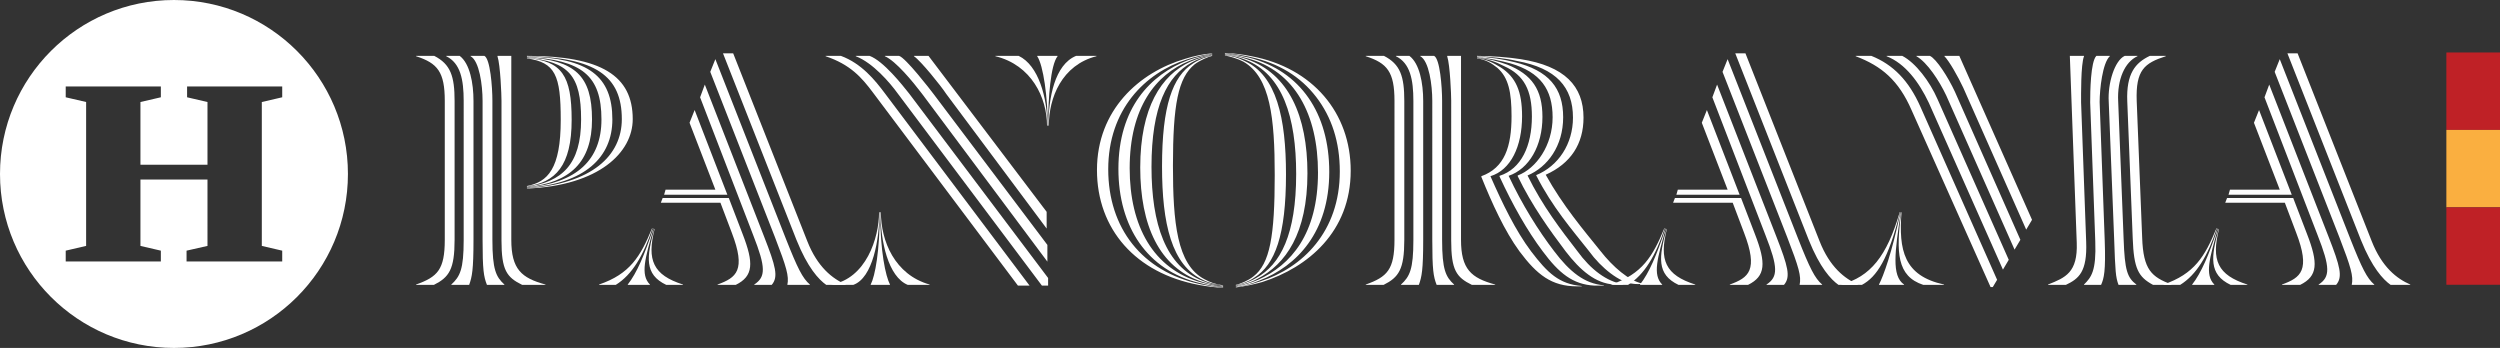 <?xml version="1.0" encoding="utf-8"?>
<!DOCTYPE svg PUBLIC "-//W3C//DTD SVG 1.1//EN" "http://www.w3.org/Graphics/SVG/1.1/DTD/svg11.dtd">
<svg version="1.1" xmlns="http://www.w3.org/2000/svg" xmlns:xlink="http://www.w3.org/1999/xlink" x="0px" y="0px"
	 width="481.623px" height="67.029px" viewBox="0 0 481.623 67.029" enable-background="new 0 0 481.623 67.029"
	 xml:space="preserve">
<rect x="0" y="0" width="481.623" height="67.029" fill="#333333" stroke="none"/>
<g id="main-logo--iso">
	<path fill="#fff" d="M33.515,0C15.005,0,0,15.005,0,33.515c0,18.509,15.005,33.514,33.515,33.514
		c18.509,0,33.514-15.005,33.514-33.514C67.029,15.005,52.024,0,33.515,0 M54.369,18.741l-3.931,0.914v27.72l3.931,0.914v2.081
		H35.94v-2.081l4.032-0.914V34.581H27.057v12.793l3.931,0.914v2.081H12.66v-2.081l3.931-0.914v-27.72l-3.931-0.914V16.66h18.328
		v2.081l-3.931,0.914v12.083h12.915V19.655l-3.93-0.914V16.66h18.327V18.741z"/>
</g>
<g id="main-logo--logo">
	<g>
		<path fill="#fff" d="M85.687,19.446c0-5.603-1.4-7.282-5.535-8.614v-0.068h3.505c3.15,1.611,3.92,3.92,3.92,8.682v26.753
			c0,5.674-1.049,7.215-3.992,8.686h-3.433v-0.071c4.135-1.468,5.535-2.871,5.535-8.614V19.446z M89.328,19.446
			c0-4.132-0.63-7.282-3.362-8.614v-0.068h2.592c1.962,1.468,2.66,5.252,2.66,8.682v26.753c0,5.814-0.279,7.146-0.838,8.686h-3.433
			v-0.071c1.679-1.54,2.381-2.94,2.381-8.542V19.446z M92.968,19.446c0-3.079-0.63-7.701-2.31-8.614v-0.068h2.66
			c1.121,0.559,1.543,5.95,1.543,8.682v26.753c0,5.743,0.699,7.146,2.31,8.614v0.071H93.81c-0.63-1.611-0.841-2.871-0.841-8.754
			V19.446z M98.502,46.199c0,5.674,1.959,7.354,6.584,8.614v0.071h-4.483c-3.013-1.471-3.991-2.871-3.991-8.545V19.378
			c0-1.053-0.211-6.795-0.773-8.546v-0.068h2.663V46.199z M101.514,10.764c14.356,0,20.381,3.852,20.381,12.186
			c0,6.373-6.444,12.814-20.381,13.375v-0.071c12.537-0.77,18.279-6.301,18.279-13.304c0-8.334-5.112-11.907-18.279-12.118V10.764z
			 M101.514,10.904c11.836,0.208,16.457,3.78,16.457,12.115c0,7.285-5.323,12.396-16.457,13.167v-0.072
			c9.594-0.841,14.356-5.323,14.356-13.095c0-8.474-3.781-11.485-14.356-12.047V10.904z M101.514,11.043
			c9.244,0.559,12.537,3.502,12.537,11.976c0,8.194-4.203,12.186-12.537,13.027v-0.071c6.723-0.91,10.436-4.271,10.436-12.956
			c0-8.474-2.381-11.135-10.436-11.907V11.043z M101.514,11.183c6.723,0.562,8.614,3.362,8.614,11.907
			c0,8.893-3.151,12.044-8.614,12.816v-0.07c3.992-0.771,6.512-3.291,6.512-12.746c0-8.617-1.049-11.066-6.512-11.836V11.183z"/>
		<path fill="#fff" d="M115.402,54.884v-0.07c5.954-2.031,7.984-5.393,10.225-10.855h0.071
			c-1.751,5.322-3.923,8.964-7.074,10.926H115.402z M120.936,54.884v-0.07c1.751-2.242,3.22-5.673,4.902-10.785h0.071
			c-1.611,5.672-2.592,8.894-0.701,10.785v0.07H120.936z M128.358,54.884c-4.271-2.029-3.78-5.393-2.309-10.786h0.068
			c-1.539,6.024-0.279,8.896,5.463,10.716v0.07H128.358z M138.235,54.884v-0.07c3.641-1.33,5.532-2.729,2.732-10.015l-2.173-5.742
			h-11.485l0.351-0.909h12.745l2.66,6.93c2.173,5.604,2.101,8.125-1.329,9.807H138.235z M128.219,36.537h9.594l-4.973-12.888
			l0.981-2.452l6.304,16.318h-12.186L128.219,36.537z M135.783,16.295l11.416,29.274c2.242,5.741,2.8,7.774,1.469,9.314h-3.362
			v-0.07c2.241-1.47,2.241-3.291-0.208-9.524l-10.225-26.542L135.783,16.295z M137.813,11.394l13.586,34.598
			c2.241,5.67,3.222,7.633,4.622,8.822v0.07h-4.339c0.347-1.682-0.143-3.361-2.384-9.176l-12.466-31.865L137.813,11.394z
			 M141.246,10.273l14.285,36.205c1.961,4.973,4.833,7.215,7.425,8.336v0.07h-3.781c-1.472-1.049-3.573-3.291-5.743-8.686
			l-14.148-35.925H141.246z"/>
		<path fill="#fff" d="M161.997,10.764c3.992,1.468,6.584,4.69,8.474,7.214l27.874,37.045h-2.241L168.23,17.906
			c-2.241-3.01-4.411-5.463-9.175-7.074v-0.068H161.997z M160.175,54.884v-0.072c6.655-1.119,9.176-8.963,9.176-13.934h0.071
			c0,5.182-1.26,12.674-5.044,14.006H160.175z M167.529,10.764c2.663,0.981,6.304,5.603,7.636,7.282l26.753,35.507v1.471h-1.192
			l-27.803-37.045c-1.471-2.033-4.761-5.885-8.054-7.146v-0.068H167.529z M167.74,54.884v-0.072c0.841-1.61,1.751-6.44,1.751-13.934
			h0.071c0,7.493,1.049,12.323,1.89,13.934v0.072H167.74z M174.885,54.884c-3.784-1.539-5.255-8.406-5.255-14.006h0.072
			c0,5.531,2.66,12.045,9.383,13.934v0.072H174.885z M173.203,10.764c1.26,0.348,6.022,6.512,6.655,7.353l21.92,29.063v3.223
			l-24.161-32.356c-1.754-2.309-5.044-6.301-7.146-7.214v-0.068H173.203z M178.877,10.764l22.759,30.044v3.222l-19.329-25.913
			c-1.049-1.611-4.901-6.372-6.233-7.285v-0.068H178.877z M196.244,10.764c3.852,1.819,5.534,8.123,5.534,13.447h-0.071
			c0-5.395-3.011-11.696-9.945-13.379v-0.068H196.244z M203.737,10.764v0.068c-1.329,1.683-1.819,7.984-1.819,13.379h-0.071
			c0-5.395-0.841-11.628-2.03-13.379v-0.068H203.737z M211.233,10.764v0.068c-6.655,1.683-9.175,7.984-9.175,13.379h-0.072
			c0-5.324,1.192-11.768,5.324-13.447H211.233z"/>
		<path fill="#fff" d="M235.631,55.443c-1.611-0.068-3.222-0.279-4.693-0.559c-12.115-2.241-19.608-10.715-19.608-22.132
			c0-11.556,8.123-18.838,17.016-21.43c1.751-0.558,3.505-0.909,5.184-1.049v0.069c-1.611,0.211-3.29,0.561-4.901,1.12
			c-8.055,2.592-15.129,9.666-15.129,21.151c0,11.345,6.515,19.679,17.72,22.13c1.469,0.28,2.8,0.56,4.411,0.631V55.443z
			 M235.631,55.303c-1.471-0.067-3.082-0.419-4.482-0.771c-10.156-2.449-15.688-10.854-15.688-21.988
			c0-11.767,6.162-18.139,13.376-20.942c1.611-0.559,3.293-0.981,4.693-1.189v0.068c-1.332,0.211-2.943,0.63-4.411,1.263
			c-6.444,2.589-11.488,8.965-11.488,20.658c0,11.205,4.554,19.4,13.729,21.992c1.329,0.35,2.871,0.77,4.271,0.842V55.303z
			 M235.631,55.164c-1.4-0.209-2.803-0.42-4.131-0.909c-8.195-2.732-11.836-10.855-11.836-21.992c0-11.553,4.06-17.789,9.663-20.378
			c1.403-0.63,3.011-1.12,4.203-1.331v0.068c-1.049,0.211-2.592,0.633-3.921,1.403c-4.764,2.592-7.775,8.474-7.775,20.098
			c0,11.066,2.732,19.189,9.874,21.993c1.192,0.49,2.523,0.84,3.923,0.98V55.164z M235.631,55.024
			c-1.331-0.211-2.66-0.491-3.78-1.05c-6.165-2.802-7.987-10.926-7.987-21.92c0-11.696,2.033-17.299,5.954-19.822
			c1.12-0.77,2.663-1.329,3.712-1.54v0.072c-0.841,0.208-2.31,0.838-3.362,1.61c-3.222,2.589-4.202,7.844-4.202,19.54
			c0,10.923,0.772,19.047,6.024,21.849c1.121,0.631,2.31,1.05,3.641,1.191V55.024z M235.982,10.202
			c1.751,0.071,3.43,0.279,5.112,0.63c11.836,2.241,19.118,10.926,19.118,22.06c0,11.768-8.263,18.63-17.017,21.434
			c-1.683,0.487-3.433,0.838-5.113,1.049v-0.071c1.611-0.208,3.151-0.56,4.762-1.12c8.056-2.589,15.269-9.523,15.269-21.151
			c0-5.671-1.543-10.433-4.554-14.356c-3.011-3.921-7.214-6.512-12.677-7.704c-1.611-0.351-3.15-0.63-4.901-0.699V10.202z
			 M235.982,10.342c1.611,0.071,3.079,0.422,4.69,0.769c9.877,2.592,15.408,10.715,15.408,21.992
			c0,11.625-6.232,18.141-13.446,20.94c-1.471,0.63-3.011,1.052-4.551,1.192v-0.072c1.329-0.209,2.872-0.631,4.272-1.26
			c6.304-2.801,11.556-8.826,11.556-20.661c0-11.206-4.481-19.54-13.518-21.989c-1.332-0.351-2.94-0.773-4.411-0.841V10.342z
			 M235.982,10.481c1.329,0.072,2.871,0.422,4.203,0.913c8.052,2.8,11.693,10.923,11.693,21.989c0,11.627-4.2,17.509-9.595,20.31
			c-1.329,0.772-3.012,1.191-4.201,1.402v-0.071c1.05-0.211,2.589-0.698,3.921-1.472c4.693-2.591,7.703-8.402,7.703-20.03
			c0-11.063-2.659-19.189-9.733-21.989c-1.192-0.49-2.521-0.841-3.992-0.98V10.481z M235.982,10.621
			c1.329,0.143,2.592,0.49,3.781,1.123c6.164,2.8,7.983,10.995,7.983,21.85c0,11.694-2.102,17.367-6.093,19.89
			c-1.12,0.771-2.52,1.26-3.57,1.471v-0.07c0.839-0.211,2.31-0.77,3.362-1.611c3.222-2.451,4.131-7.844,4.131-19.54
			c0-10.994-0.842-18.838-6.024-21.849c-1.049-0.562-2.449-0.981-3.57-1.192V10.621z"/>
		<path fill="#fff" d="M268.646,19.446c0-5.603-1.4-7.282-5.534-8.614v-0.068h3.504c3.151,1.611,3.921,3.92,3.921,8.682v26.753
			c0,5.674-1.049,7.215-3.992,8.686h-3.433v-0.071c4.134-1.468,5.534-2.871,5.534-8.614V19.446z M272.286,19.446
			c0-4.132-0.63-7.282-3.36-8.614v-0.068h2.592c1.961,1.468,2.66,5.252,2.66,8.682v26.753c0,5.814-0.28,7.146-0.839,8.686h-3.433
			v-0.071c1.679-1.54,2.38-2.94,2.38-8.542V19.446z M275.929,19.446c0-3.079-0.632-7.701-2.311-8.614v-0.068h2.66
			c1.121,0.559,1.543,5.95,1.543,8.682v26.753c0,5.743,0.698,7.146,2.309,8.614v0.071h-3.36c-0.631-1.611-0.841-2.871-0.841-8.754
			V19.446z M281.462,46.199c0,5.674,1.959,7.354,6.583,8.614v0.071h-4.481c-3.015-1.471-3.992-2.871-3.992-8.545V19.378
			c0-1.053-0.211-6.795-0.772-8.546v-0.068h2.663V46.199z M284.544,10.764c2.589,0,6.233,0.279,8.403,0.63
			c8.474,1.329,12.115,5.181,12.115,11.274c0,5.044-2.45,8.825-7.282,10.997c3.29,5.951,7.353,10.715,10.504,14.635
			c2.452,3.15,5.603,5.813,8.054,6.305v0.068c-0.211,0.071-1.331,0.071-1.682,0c-2.589-0.209-6.161-3.012-8.542-6.301
			c-3.154-3.992-7.074-8.475-10.156-14.568v-0.071c4.274-1.751,7.074-6.022,7.074-11.066c0-5.882-3.222-9.523-10.787-10.923
			c-2.03-0.491-5.252-0.841-7.701-0.913V10.764z M284.544,10.904c2.311,0.068,5.252,0.558,7.143,1.049
			c6.724,1.611,9.455,5.044,9.455,10.646c0,5.532-3.012,9.595-6.863,11.206c2.871,5.882,6.513,10.576,9.595,14.568
			c2.592,3.569,5.671,5.881,8.824,6.372v0.068c-0.211,0-1.402,0.071-1.75,0c-3.573-0.208-6.515-2.729-9.315-6.373
			c-3.011-3.991-6.515-8.824-9.247-14.495v-0.14c3.573-1.332,6.724-5.814,6.724-11.206c0-5.394-2.381-8.684-8.052-10.367
			c-1.75-0.487-4.343-1.049-6.513-1.26V10.904z M284.544,11.043c2.17,0.211,4.2,0.841,5.812,1.4
			c4.762,1.891,6.794,4.833,6.794,10.085c0,5.603-2.591,10.017-6.515,11.345c2.592,5.535,5.745,10.576,8.757,14.5
			c3.01,3.991,5.882,6.301,9.594,6.584v0.067h-1.822c-4.203-0.211-6.862-2.452-9.944-6.584c-3.012-3.991-5.883-9.104-8.334-14.427
			v-0.14c4.201-1.328,6.232-5.811,6.232-11.413c0-5.044-1.469-7.987-5.392-9.737c-1.472-0.771-3.151-1.4-5.182-1.611V11.043z
			 M284.544,11.183c1.68,0.211,3.151,0.91,4.482,1.751c3.011,1.89,4.2,4.693,4.2,9.454c0,5.814-2.17,10.365-6.094,11.557
			c2.241,5.112,4.834,10.504,7.845,14.495c3.152,4.132,5.394,6.305,9.736,6.655v0.068h-0.913c-4.9,0-7.703-2.24-11.064-6.724
			c-2.872-3.92-5.321-9.315-7.354-14.356v-0.139c4.482-1.611,5.814-5.674,5.814-11.557c0-4.553-0.562-7.424-2.731-9.315
			c-1.12-0.909-2.313-1.611-3.921-1.819V11.183z"/>
		<path fill="#fff" d="M310.414,54.884v-0.07c5.954-2.031,7.983-5.393,10.225-10.855h0.071
			c-1.751,5.322-3.923,8.964-7.074,10.926H310.414z M315.947,54.884v-0.07c1.752-2.242,3.223-5.673,4.902-10.785h0.071
			c-1.611,5.672-2.592,8.894-0.701,10.785v0.07H315.947z M323.37,54.884c-4.271-2.029-3.78-5.393-2.31-10.786h0.068
			c-1.539,6.024-0.279,8.896,5.463,10.716v0.07H323.37z M333.247,54.884v-0.07c3.641-1.33,5.531-2.729,2.729-10.015l-2.17-5.742
			H322.32l0.352-0.909h12.745l2.66,6.93c2.173,5.604,2.102,8.125-1.329,9.807H333.247z M323.23,36.537h9.594l-4.973-12.888
			l0.981-2.452l6.304,16.318h-12.186L323.23,36.537z M330.795,16.295l11.416,29.274c2.242,5.741,2.8,7.774,1.469,9.314h-3.362v-0.07
			c2.241-1.47,2.241-3.291-0.208-9.524l-10.225-26.542L330.795,16.295z M332.824,11.394l13.587,34.598
			c2.24,5.67,3.222,7.633,4.622,8.822v0.07h-4.34c0.349-1.682-0.143-3.361-2.384-9.176l-12.466-31.865L332.824,11.394z
			 M336.258,10.273l14.288,36.205c1.959,4.973,4.83,7.215,7.422,8.336v0.07h-3.781c-1.471-1.049-3.573-3.291-5.743-8.686
			l-14.147-35.925H336.258z"/>
		<path fill="#fff" d="M354.7,54.884v-0.071c5.602-1.469,8.823-5.46,11.275-13.934h0.069c-2.241,9.032-4.482,12.465-7.354,14.005
			H354.7z M360.513,10.764c4.203,1.679,7.214,4.761,9.455,9.802l14.775,33.338l-0.838,1.399h-0.423l-15.196-34.035
			c-2.521-5.814-5.812-8.546-10.784-10.436v-0.068H360.513z M361.984,54.884v-0.071c0.839-1.61,2.521-6.161,4.132-13.934h0.068
			c-1.121,7.561-1.819,12.254,0.63,13.934v0.071H361.984z M366.467,10.764c2.589,1.328,5.32,4.972,6.792,8.334l13.726,30.953
			l-1.12,1.89l-14.285-32.145c-1.894-3.991-4.554-7.564-8.126-8.964v-0.068H366.467z M370.527,54.884
			c-5.112-1.682-5.252-6.232-4.271-14.005h0.068c-0.56,7.282,0.422,12.254,8.194,13.934v0.071H370.527z M371.787,10.764
			c1.261,0.558,3.572,4.2,4.833,6.931l12.605,28.503l-1.121,1.891l-13.163-29.693c-1.332-2.802-3.645-6.372-5.743-7.564v-0.068
			H371.787z M377.461,10.764l14.006,31.583l-1.121,1.891L378.23,16.925c-1.049-2.241-2.73-5.181-3.641-6.093v-0.068H377.461z
			 M394.549,54.884v-0.071c3.362-1.329,5.742-2.31,5.534-8.052l-1.331-35.997h2.73v0.068c-0.63,1.611-0.562,7.564-0.562,8.896
			l0.981,26.893c0.211,5.742-1.4,7.072-3.921,8.264H394.549z M401.482,54.884v-0.071c1.4-1.399,2.382-2.589,2.171-8.335
			l-0.981-26.75c0-2.033,0.071-7.844,1.192-8.964h2.592v0.068c-1.4,1.26-1.962,6.373-1.962,8.825l0.98,26.682
			c0.211,5.885-0.14,7.285-0.701,8.545H401.482z M408.135,54.884c-0.559-1.471-0.63-2.66-0.838-8.686l-1.052-26.613
			c-0.211-3.501,1.12-7.912,3.082-8.821h2.452v0.068c-2.452,1.121-3.924,4.482-3.713,8.685l1.05,26.542
			c0.211,6.024,0.7,7.425,2.452,8.754v0.071H408.135z M414.79,54.884c-2.871-1.54-3.712-3.15-3.923-8.964l-1.051-26.403
			c-0.211-5.323,1.54-7.425,4.344-8.753h3.079v0.068c-4.132,1.332-5.812,2.663-5.604,8.614l1.053,26.334
			c0.208,6.232,1.819,7.563,5.671,9.032v0.071H414.79z"/>
		<path fill="#fff" d="M416.783,54.884v-0.07c5.953-2.031,7.983-5.393,10.225-10.855h0.071
			c-1.751,5.322-3.923,8.964-7.074,10.926H416.783z M422.316,54.884v-0.07c1.751-2.242,3.223-5.673,4.902-10.785h0.071
			c-1.611,5.672-2.592,8.894-0.701,10.785v0.07H422.316z M429.739,54.884c-4.271-2.029-3.78-5.393-2.31-10.786h0.068
			c-1.539,6.024-0.279,8.896,5.463,10.716v0.07H429.739z M439.616,54.884v-0.07c3.641-1.33,5.531-2.729,2.729-10.015l-2.17-5.742
			h-11.485l0.352-0.909h12.745l2.659,6.93c2.174,5.604,2.102,8.125-1.328,9.807H439.616z M429.6,36.537h9.594l-4.973-12.888
			l0.981-2.452l6.304,16.318H429.32L429.6,36.537z M437.164,16.295L448.58,45.57c2.242,5.741,2.8,7.774,1.469,9.314h-3.362v-0.07
			c2.241-1.47,2.241-3.291-0.208-9.524l-10.225-26.542L437.164,16.295z M439.193,11.394l13.586,34.598
			c2.241,5.67,3.223,7.633,4.622,8.822v0.07h-4.339c0.348-1.682-0.143-3.361-2.384-9.176l-12.466-31.865L439.193,11.394z
			 M442.627,10.273l14.288,36.205c1.958,4.973,4.83,7.215,7.422,8.336v0.07h-3.781c-1.472-1.049-3.573-3.291-5.743-8.686
			l-14.147-35.925H442.627z"/>
	</g>
</g>
<g id="main-logo--bandera">
	<g>
		<rect x="471.291" y="10.111" fill="#BF2126" width="10.332" height="14.916"/>
		<rect x="471.291" y="25.027" fill="#FAAF40" width="10.332" height="14.916"/>
		<rect x="471.291" y="39.943" fill="#BF2126" width="10.332" height="14.916"/>
	</g>
</g>
</svg>
